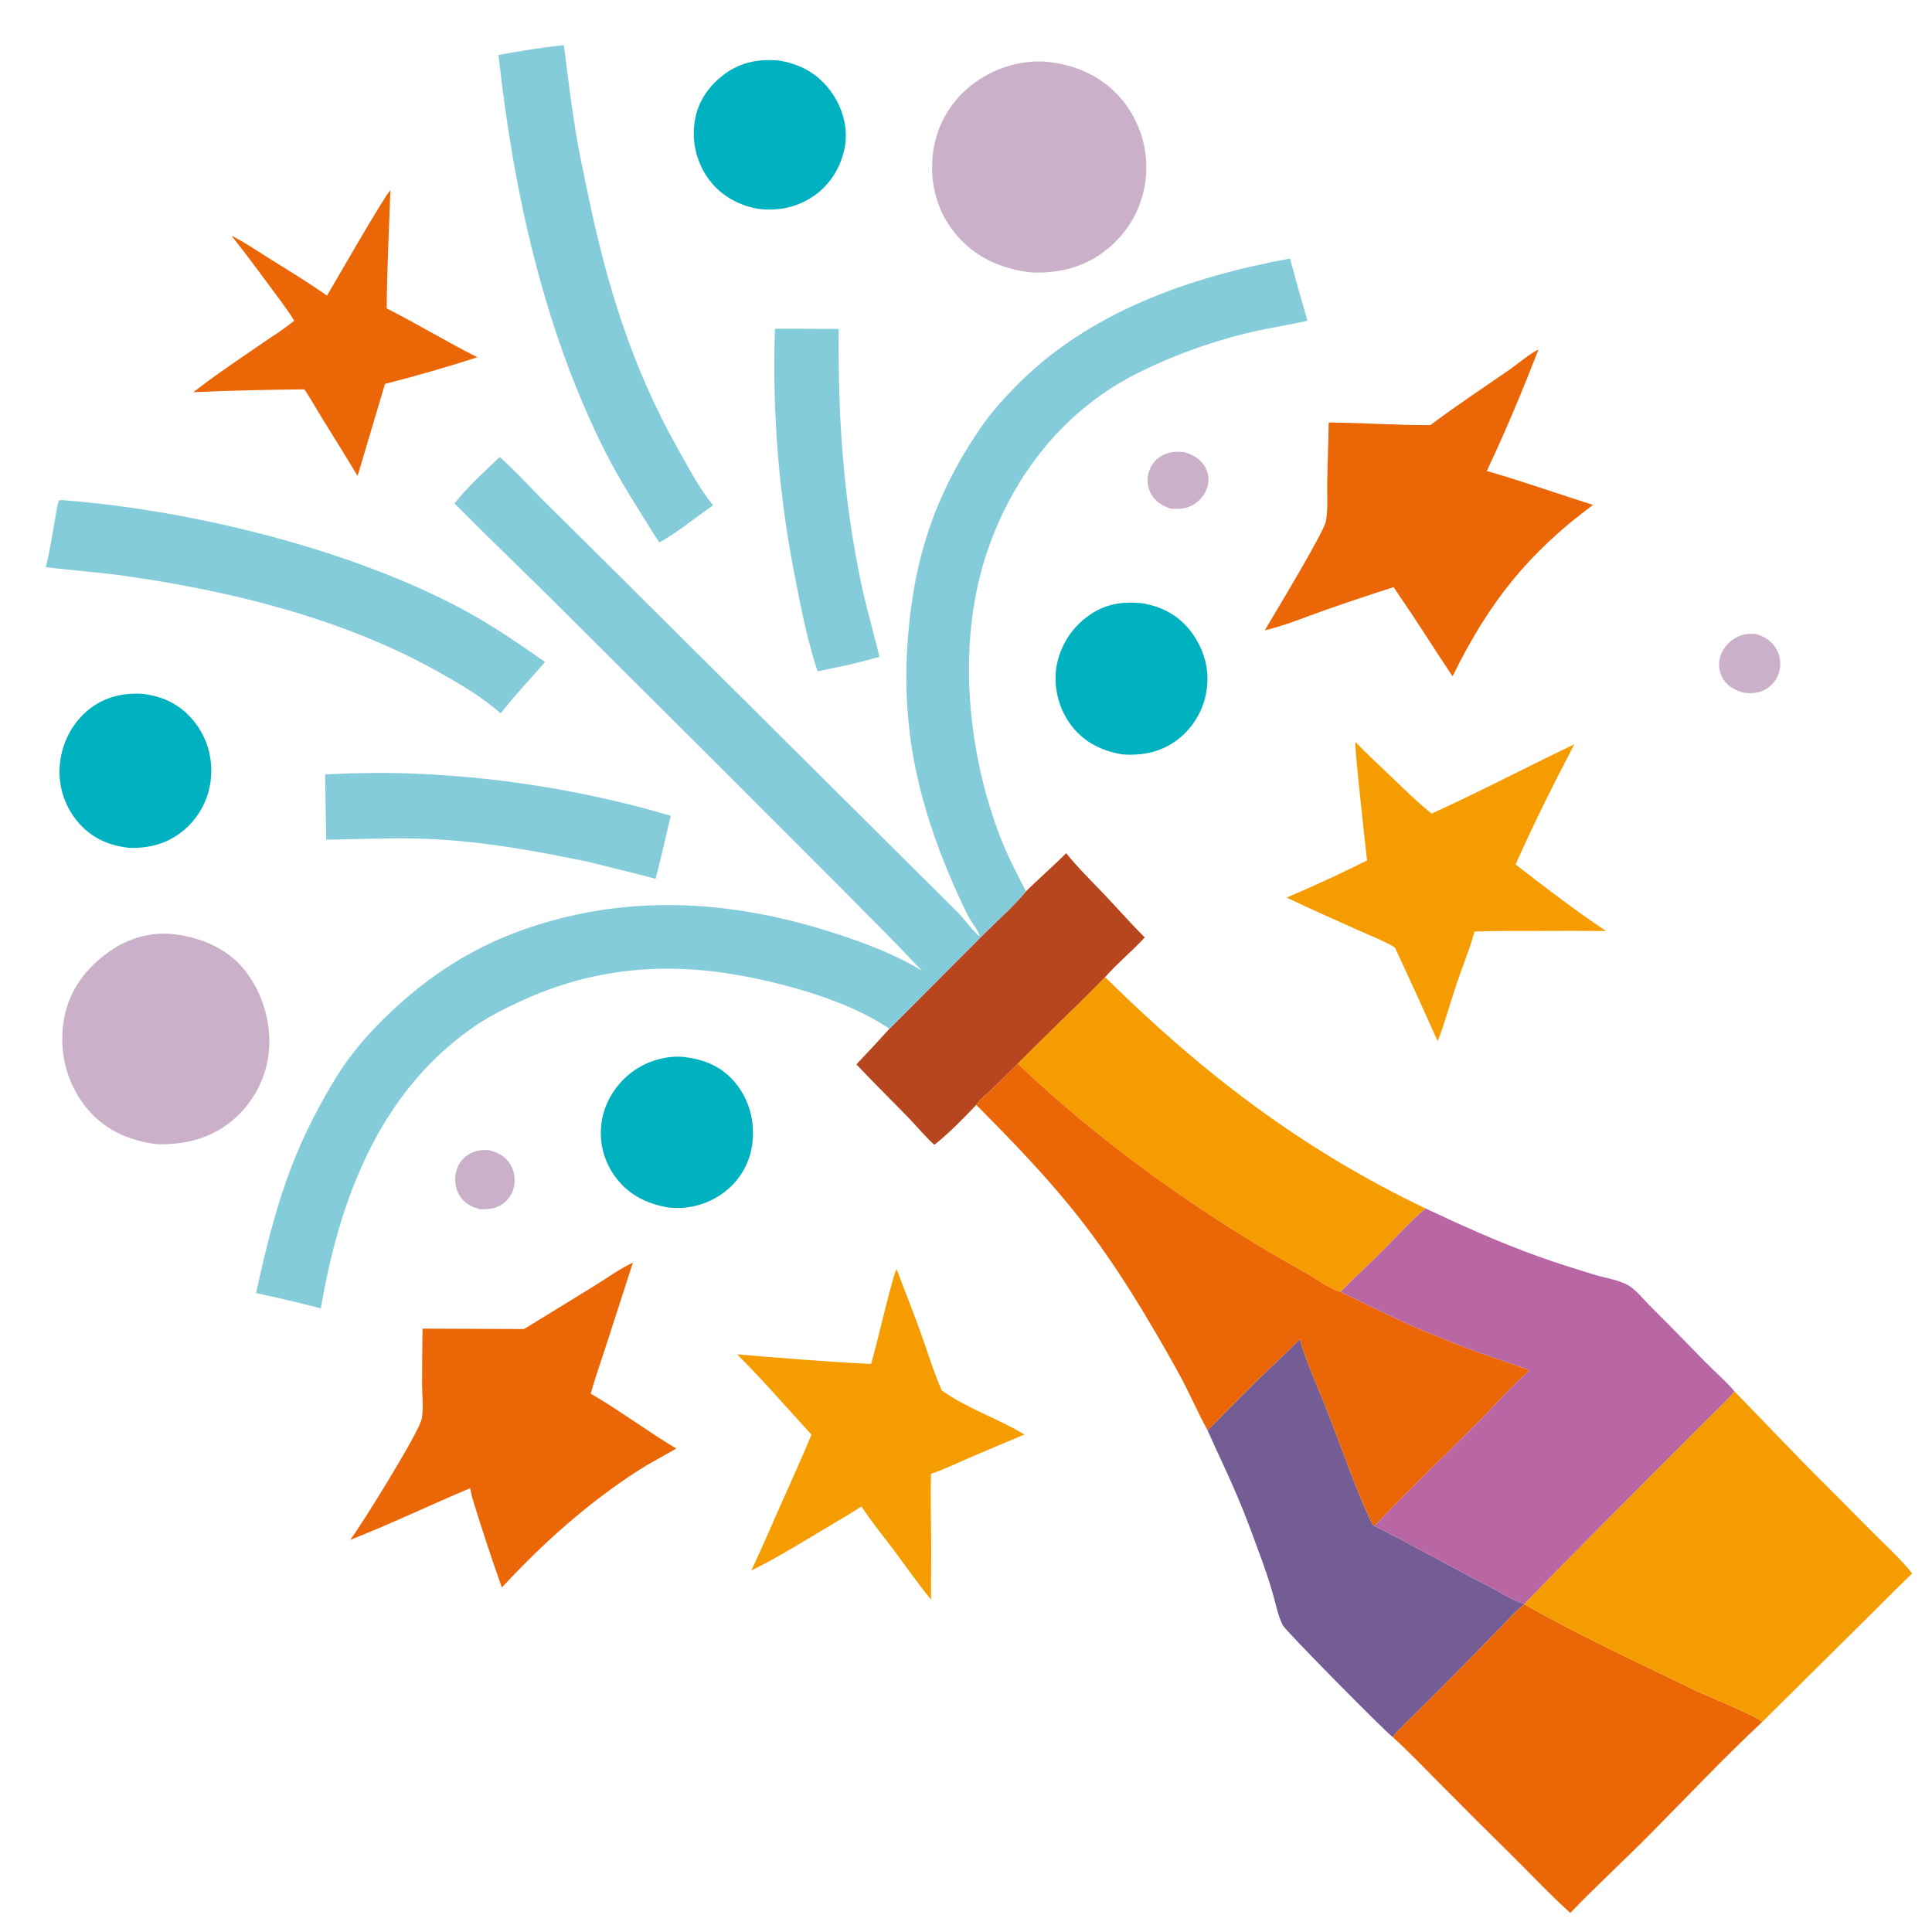 <?xml version="1.0" encoding="UTF-8"?> <svg xmlns="http://www.w3.org/2000/svg" width="643" height="643" viewBox="0 0 643 643" fill="none"><path d="M394.263 150.478C392.153 150.314 390.222 150.221 388.186 150.962C385.688 151.873 383.668 153.722 382.655 156.195C382.53 156.501 382.42 156.812 382.326 157.129C382.233 157.446 382.156 157.767 382.096 158.093C382.036 158.417 381.992 158.745 381.966 159.074C381.94 159.404 381.93 159.734 381.938 160.064C381.946 160.395 381.971 160.724 382.014 161.052C382.056 161.38 382.114 161.704 382.19 162.026C382.266 162.348 382.358 162.665 382.466 162.977C382.575 163.29 382.699 163.595 382.839 163.895C384.19 166.748 386.646 168.254 389.522 169.274C391.615 169.399 393.61 169.499 395.61 168.712C398.292 167.655 400.553 165.53 401.594 162.819C401.704 162.539 401.8 162.254 401.88 161.964C401.961 161.674 402.026 161.381 402.075 161.083C402.125 160.787 402.159 160.488 402.177 160.188C402.196 159.887 402.198 159.587 402.185 159.286C402.172 158.986 402.143 158.687 402.098 158.389C402.054 158.091 401.994 157.797 401.918 157.506C401.842 157.214 401.752 156.927 401.647 156.645C401.541 156.364 401.42 156.088 401.286 155.819C399.853 152.907 397.214 151.45 394.263 150.478Z" fill="#CAB1C9"></path><path d="M162.695 382.768C160.468 382.675 158.604 382.822 156.589 383.854C156.312 383.996 156.042 384.151 155.781 384.321C155.519 384.49 155.266 384.672 155.023 384.866C154.779 385.061 154.546 385.267 154.324 385.485C154.101 385.703 153.89 385.932 153.691 386.172C153.491 386.411 153.304 386.66 153.13 386.918C152.956 387.177 152.795 387.444 152.647 387.718C152.5 387.993 152.367 388.274 152.248 388.562C152.129 388.85 152.024 389.144 151.935 389.442C151.104 392.167 151.423 395.292 152.865 397.756C154.47 400.498 156.91 401.709 159.882 402.484C162.108 402.489 164.209 402.39 166.226 401.327C166.372 401.251 166.515 401.172 166.656 401.088C166.798 401.005 166.937 400.918 167.074 400.828C167.211 400.737 167.345 400.643 167.477 400.545C167.609 400.447 167.738 400.346 167.865 400.241C167.991 400.136 168.114 400.029 168.235 399.918C168.356 399.807 168.474 399.693 168.589 399.575C168.703 399.458 168.815 399.338 168.923 399.214C169.031 399.091 169.136 398.965 169.238 398.836C169.34 398.708 169.438 398.576 169.532 398.442C169.627 398.308 169.719 398.172 169.806 398.033C169.894 397.894 169.977 397.753 170.057 397.609C170.138 397.466 170.214 397.321 170.286 397.174C170.358 397.027 170.427 396.878 170.492 396.727C170.556 396.576 170.617 396.424 170.673 396.269C170.729 396.115 170.782 395.96 170.83 395.803C170.878 395.646 170.922 395.488 170.962 395.329C171.627 392.729 171.251 389.84 169.851 387.539C168.187 384.804 165.7 383.543 162.695 382.768Z" fill="#CAB1C9"></path><path d="M584.372 211.015C582.344 210.855 580.718 210.941 578.818 211.731C576.065 212.875 573.787 215.112 572.732 217.917C572.621 218.207 572.525 218.502 572.445 218.801C572.364 219.1 572.299 219.403 572.249 219.709C572.199 220.015 572.165 220.323 572.146 220.633C572.128 220.942 572.125 221.252 572.138 221.562C572.151 221.872 572.18 222.18 572.225 222.487C572.27 222.794 572.33 223.098 572.405 223.399C572.481 223.699 572.572 223.995 572.678 224.287C572.784 224.578 572.904 224.864 573.039 225.143C574.482 228.11 576.957 229.505 579.965 230.459C582.416 230.885 584.865 230.81 587.135 229.694C587.431 229.545 587.719 229.381 587.998 229.203C588.278 229.024 588.547 228.832 588.807 228.627C589.067 228.421 589.315 228.202 589.553 227.971C589.79 227.739 590.015 227.497 590.228 227.243C590.44 226.988 590.639 226.724 590.825 226.45C591.01 226.175 591.181 225.892 591.338 225.599C591.495 225.307 591.636 225.008 591.762 224.702C591.888 224.395 591.998 224.083 592.092 223.765C592.187 223.448 592.266 223.127 592.328 222.802C592.391 222.477 592.437 222.149 592.467 221.82C592.497 221.49 592.51 221.16 592.507 220.829C592.504 220.498 592.485 220.168 592.448 219.839C592.412 219.51 592.36 219.183 592.291 218.859C592.222 218.536 592.138 218.216 592.037 217.901C591.936 217.585 591.82 217.276 591.688 216.972C591.557 216.668 591.41 216.372 591.249 216.083C589.729 213.352 587.308 211.854 584.372 211.015Z" fill="#CAB1C9"></path><path d="M259.416 20.178C252.84 19.53 246.707 20.591 241.283 24.551C235.966 28.433 232.165 33.876 231.201 40.446C231.136 40.87 231.081 41.295 231.037 41.722C230.993 42.149 230.96 42.577 230.937 43.005C230.914 43.434 230.902 43.862 230.901 44.291C230.899 44.721 230.909 45.149 230.929 45.578C230.948 46.007 230.979 46.434 231.02 46.861C231.061 47.289 231.113 47.714 231.175 48.139C231.237 48.563 231.31 48.986 231.393 49.407C231.476 49.828 231.57 50.247 231.674 50.663C231.777 51.079 231.892 51.493 232.016 51.903C232.141 52.314 232.275 52.721 232.42 53.125C232.565 53.529 232.719 53.929 232.884 54.325C233.048 54.722 233.223 55.114 233.407 55.501C233.591 55.889 233.784 56.272 233.987 56.65C234.19 57.028 234.402 57.4 234.624 57.768C234.845 58.135 235.076 58.497 235.316 58.853C235.555 59.209 235.803 59.559 236.06 59.903C240.169 65.329 246.291 68.628 252.973 69.592C259.522 70.218 265.439 68.939 270.903 65.181C276.396 61.404 280.087 55.272 281.205 48.722C282.293 42.356 280.373 35.797 276.653 30.599C272.38 24.628 266.569 21.39 259.416 20.178Z" fill="#00B2C0"></path><path d="M227.381 351.763C221.961 351.26 215.842 353.032 211.367 356.07C205.725 359.902 201.559 365.941 200.349 372.683C200.277 373.083 200.215 373.484 200.163 373.886C200.111 374.288 200.068 374.692 200.036 375.096C200.004 375.501 199.982 375.906 199.97 376.311C199.958 376.717 199.956 377.122 199.964 377.528C199.972 377.934 199.99 378.339 200.017 378.744C200.045 379.148 200.083 379.552 200.132 379.955C200.179 380.358 200.237 380.759 200.306 381.159C200.373 381.559 200.451 381.958 200.538 382.354C200.626 382.75 200.723 383.144 200.83 383.535C200.937 383.926 201.054 384.315 201.18 384.701C201.306 385.086 201.442 385.468 201.587 385.847C201.732 386.226 201.887 386.601 202.051 386.973C202.214 387.343 202.387 387.71 202.569 388.073C202.751 388.436 202.942 388.794 203.141 389.147C203.341 389.5 203.549 389.848 203.765 390.191C203.982 390.534 204.207 390.872 204.441 391.204C208.913 397.547 215.015 400.611 222.519 401.88C222.933 401.927 223.347 401.964 223.763 401.991C224.178 402.018 224.594 402.035 225.01 402.042C225.426 402.048 225.842 402.045 226.259 402.032C226.674 402.018 227.089 401.995 227.504 401.961C227.92 401.928 228.334 401.884 228.746 401.831C229.159 401.777 229.57 401.713 229.98 401.64C230.389 401.566 230.797 401.483 231.203 401.389C231.608 401.296 232.012 401.193 232.412 401.08C232.813 400.967 233.211 400.845 233.605 400.712C234 400.58 234.391 400.438 234.779 400.287C235.167 400.136 235.55 399.975 235.931 399.806C236.311 399.636 236.686 399.457 237.058 399.269C237.429 399.08 237.795 398.883 238.157 398.678C238.519 398.472 238.876 398.257 239.227 398.034C239.578 397.811 239.924 397.58 240.264 397.34C240.604 397.1 240.938 396.852 241.267 396.596C241.583 396.352 241.892 396.101 242.195 395.841C242.499 395.582 242.795 395.315 243.085 395.041C243.375 394.767 243.658 394.486 243.934 394.198C244.21 393.909 244.479 393.614 244.74 393.313C245.001 393.011 245.254 392.703 245.5 392.388C245.745 392.074 245.983 391.754 246.213 391.428C246.443 391.101 246.664 390.769 246.877 390.432C247.09 390.094 247.294 389.752 247.49 389.405C247.686 389.057 247.873 388.704 248.051 388.347C248.23 387.99 248.399 387.629 248.559 387.264C248.719 386.898 248.87 386.529 249.012 386.156C249.153 385.783 249.285 385.407 249.408 385.027C249.531 384.648 249.644 384.265 249.747 383.879C249.851 383.494 249.945 383.107 250.029 382.716C250.114 382.326 250.188 381.934 250.253 381.541C250.317 381.147 250.372 380.752 250.417 380.355C251.231 373.254 249.44 366.245 244.944 360.641C240.438 355.027 234.408 352.496 227.381 351.763Z" fill="#00B2C0"></path><path d="M379.861 200.722C373.54 200.162 367.999 200.961 362.685 204.645C362.329 204.889 361.978 205.14 361.634 205.401C361.29 205.661 360.952 205.93 360.621 206.207C360.29 206.484 359.967 206.769 359.65 207.062C359.333 207.356 359.024 207.656 358.722 207.965C358.419 208.273 358.125 208.589 357.839 208.911C357.552 209.234 357.274 209.564 357.004 209.9C356.734 210.237 356.472 210.58 356.219 210.93C355.966 211.279 355.721 211.635 355.485 211.996C355.25 212.358 355.023 212.725 354.805 213.098C354.588 213.471 354.379 213.849 354.181 214.232C353.981 214.615 353.792 215.002 353.612 215.395C353.432 215.787 353.262 216.183 353.102 216.584C352.941 216.985 352.791 217.39 352.651 217.798C352.511 218.206 352.38 218.617 352.26 219.032C352.14 219.447 352.03 219.864 351.931 220.284C351.832 220.704 351.742 221.126 351.664 221.55C350.483 228.224 352.202 235.43 356.151 240.917C360.376 246.79 366.512 249.937 373.533 251.076C379.848 251.536 385.727 250.492 391.013 246.828C391.36 246.585 391.7 246.334 392.034 246.074C392.368 245.814 392.696 245.545 393.017 245.269C393.337 244.993 393.651 244.709 393.958 244.417C394.264 244.125 394.564 243.825 394.855 243.519C395.147 243.212 395.43 242.898 395.706 242.577C395.982 242.256 396.25 241.928 396.51 241.593C396.769 241.259 397.02 240.919 397.263 240.572C397.506 240.225 397.739 239.872 397.964 239.513C398.189 239.155 398.405 238.791 398.612 238.421C398.819 238.052 399.016 237.678 399.204 237.298C399.392 236.919 399.571 236.535 399.74 236.147C399.909 235.759 400.068 235.367 400.217 234.971C400.367 234.575 400.506 234.175 400.635 233.772C400.765 233.369 400.884 232.963 400.993 232.554C401.103 232.145 401.201 231.733 401.29 231.319C401.378 230.905 401.457 230.489 401.525 230.071C402.689 223.094 400.836 216.355 396.707 210.659C392.548 204.921 386.793 201.813 379.861 200.722Z" fill="#00B2C0"></path><path d="M46.932 230.88C40.601 230.617 34.749 232.042 29.7 236.024C24.23 240.34 20.769 246.911 19.98 253.805C19.929 254.227 19.889 254.65 19.86 255.074C19.83 255.498 19.811 255.923 19.802 256.348C19.793 256.773 19.795 257.198 19.807 257.622C19.82 258.047 19.842 258.472 19.876 258.895C19.909 259.319 19.953 259.742 20.007 260.163C20.061 260.585 20.125 261.005 20.201 261.423C20.275 261.842 20.361 262.258 20.456 262.672C20.552 263.086 20.657 263.498 20.773 263.907C20.889 264.316 21.015 264.722 21.151 265.124C21.287 265.527 21.433 265.926 21.588 266.322C21.744 266.717 21.909 267.109 22.084 267.496C22.259 267.883 22.444 268.266 22.637 268.645C22.832 269.023 23.035 269.396 23.247 269.764C23.46 270.132 23.681 270.495 23.912 270.852C24.142 271.209 24.381 271.561 24.629 271.906C24.876 272.251 25.132 272.59 25.397 272.923C30.023 278.695 35.732 281.335 42.938 282.182C49.289 282.37 55.262 280.954 60.335 276.982C60.673 276.721 61.005 276.452 61.331 276.174C61.655 275.896 61.973 275.611 62.284 275.318C62.594 275.025 62.897 274.724 63.193 274.415C63.489 274.106 63.776 273.79 64.056 273.468C64.336 273.144 64.607 272.815 64.87 272.478C65.133 272.141 65.388 271.798 65.634 271.449C65.88 271.1 66.118 270.745 66.346 270.383C66.574 270.022 66.793 269.655 67.003 269.283C67.213 268.911 67.413 268.534 67.604 268.151C67.795 267.769 67.976 267.382 68.147 266.991C68.319 266.6 68.481 266.204 68.633 265.804C68.784 265.405 68.926 265.002 69.057 264.596C69.189 264.189 69.31 263.78 69.421 263.367C69.532 262.954 69.633 262.539 69.723 262.122C69.813 261.704 69.893 261.284 69.962 260.863C70.031 260.441 70.09 260.017 70.138 259.593C70.944 252.52 69.014 245.55 64.523 240.008C59.968 234.386 54.063 231.585 46.932 230.88Z" fill="#00B2C0"></path><path d="M266.652 109.418L257.917 109.414C257.675 116.507 257.641 123.6 257.815 130.695C257.989 137.789 258.37 144.872 258.96 151.945C259.55 159.017 260.346 166.066 261.349 173.091C262.352 180.116 263.561 187.106 264.974 194.06C266.87 203.863 268.964 213.97 272.109 223.453C275.576 222.739 279.04 222.005 282.499 221.25C285.909 220.448 289.3 219.567 292.67 218.608C290.7 210.118 288.17 201.804 286.41 193.244C280.523 164.601 278.906 138.609 279.124 109.489L266.652 109.418Z" fill="#85CCDB"></path><path d="M140.357 257.59C129.69 257.025 118.86 257.226 108.195 257.726L108.575 279.461C119.555 279.354 130.518 278.717 141.507 279.162C160.184 279.918 177.623 283.077 195.883 286.842C203.31 288.772 210.782 290.467 218.186 292.498C220.015 285.542 221.583 278.499 223.229 271.497C216.492 269.517 209.702 267.74 202.86 266.167C196.017 264.593 189.133 263.226 182.209 262.064C175.284 260.902 168.331 259.948 161.35 259.201C154.368 258.455 147.37 257.918 140.357 257.59Z" fill="#85CCDB"></path><path d="M129.935 63.305C128.178 64.797 111.585 93.751 108.825 98.4C102.731 94.08 96.328 90.215 89.996 86.258C85.751 83.605 81.536 80.667 77.05 78.445C81.275 83.812 85.397 89.255 89.417 94.776C92.312 98.687 95.345 102.57 97.915 106.703C94.72 109.43 91.081 111.626 87.631 114.01C79.838 119.393 71.795 124.687 64.354 130.541C70.371 130.253 76.391 130.042 82.414 129.907C88.716 129.737 95.018 129.632 101.322 129.593C103.414 132.704 105.224 135.993 107.193 139.181C111.151 145.586 115.16 151.935 119.011 158.408L128.131 127.766C138.472 125.149 148.716 122.195 158.863 118.904C148.677 113.751 138.897 107.814 128.696 102.642C128.78 89.829 129.496 76.181 129.935 63.305Z" fill="#EB6607"></path><path d="M187.651 15.006C180.404 15.807 173.088 16.958 165.917 18.282C170.794 63.216 180.923 109.57 201.343 150.18C206.081 159.601 211.954 168.698 217.542 177.641L219.453 180.539C225.684 177.089 231.466 172.217 237.342 168.155C232.653 162.456 229.108 155.597 225.493 149.168C210.164 121.905 201.797 94.315 195.527 63.879C194.171 57.3 192.714 50.701 191.63 44.072C190.052 34.421 188.927 24.7 187.651 15.006Z" fill="#85CCDB"></path><path d="M21.72 166.534C20.96 166.427 20.402 166.389 19.647 166.533C18.827 168.685 18.616 171.261 18.212 173.528C17.307 178.618 16.509 183.757 15.217 188.766C23.979 189.848 32.786 190.44 41.539 191.672C76.276 196.56 113.452 205.715 144.287 222.729C151.997 226.982 160.009 231.566 166.612 237.425L170.381 232.829C173.997 228.607 177.77 224.518 181.398 220.305C172.54 214.112 163.614 207.966 154.073 202.848C116.67 182.783 64.065 169.851 21.72 166.534Z" fill="#85CCDB"></path><path d="M298.421 422.464C297.264 423.503 291.268 449.889 289.916 453.948C275.07 453.207 260.165 452.012 245.352 450.754C253.954 459.335 261.862 468.533 270.083 477.475C266.785 485.471 263.173 493.315 259.663 501.218C256.48 508.384 253.417 515.609 250.058 522.695C259.994 517.79 269.626 511.594 279.19 505.992C281.737 504.506 284.25 502.966 286.73 501.372C289.991 506.423 293.915 511.144 297.516 515.961C301.603 521.429 305.512 527.11 309.881 532.356C309.808 525.976 309.961 519.599 309.915 513.219C309.86 505.65 309.63 498.066 309.853 490.499C314.079 489.102 318.214 487.078 322.302 485.321C328.494 482.646 334.706 480.02 340.939 477.442C332.383 472.182 321.456 468.616 313.424 462.745C310.724 456.603 308.743 450.036 306.482 443.719C303.932 436.593 301.106 429.542 298.421 422.464Z" fill="#F59C00"></path><path d="M380.986 312.007C376.419 307.412 372.084 302.506 367.625 297.8C363.335 293.27 358.753 288.826 354.847 283.963C350.514 288.305 345.832 292.318 341.463 296.637C337.176 301.89 331.916 306.381 327.142 311.188L296.002 342.41C292.39 346.398 288.727 350.34 285.014 354.234C290.642 360.222 296.501 365.978 302.238 371.859C305.167 374.862 307.848 378.226 310.962 381.028C315.888 377.1 320.576 372.286 324.92 367.721C326.301 365.724 328.656 363.894 330.415 362.209C333.22 359.508 335.995 356.777 338.74 354.015C348.332 344.306 358.294 334.991 367.813 325.204C371.891 320.549 376.773 316.563 380.986 312.007Z" fill="#B7451E"></path><path d="M57.877 310.946C57.757 310.928 57.637 310.904 57.517 310.891C49.471 310.028 41.647 312.65 35.284 317.474C27.465 323.401 22.382 330.863 21.067 340.703C19.758 350.505 22.215 360.321 28.321 368.143C34.347 375.863 42.663 379.631 52.206 380.804C60.803 381.065 69.257 379.165 76.171 373.846C76.619 373.503 77.058 373.149 77.489 372.784C77.92 372.419 78.341 372.043 78.753 371.658C79.166 371.272 79.568 370.876 79.961 370.471C80.354 370.065 80.737 369.651 81.109 369.226C81.481 368.802 81.843 368.369 82.194 367.927C82.545 367.485 82.885 367.035 83.214 366.576C83.543 366.117 83.861 365.651 84.167 365.176C84.473 364.702 84.767 364.22 85.049 363.731C85.332 363.243 85.602 362.748 85.86 362.245C86.118 361.743 86.364 361.235 86.597 360.721C86.83 360.207 87.05 359.688 87.258 359.163C87.466 358.638 87.66 358.108 87.842 357.573C88.024 357.039 88.192 356.5 88.347 355.957C88.502 355.415 88.644 354.868 88.772 354.319C88.9 353.769 89.015 353.216 89.116 352.661C89.217 352.106 89.305 351.548 89.379 350.988C90.598 341.18 87.605 330.599 81.434 322.86C75.736 315.711 66.801 311.908 57.877 310.946Z" fill="#CAB1C9"></path><path d="M451.238 247.058C451.193 247.107 451.136 247.146 451.102 247.204C450.686 247.916 454.533 282.551 454.982 286.362C446.268 290.706 437.186 294.966 428.199 298.709C436.014 302.476 443.983 305.962 451.894 309.525C455.973 311.363 460.393 313.031 464.236 315.3C469.07 325.672 473.822 336.083 478.489 346.532C480.895 340.325 482.65 333.779 484.77 327.465C486.719 321.662 489.149 315.944 490.741 310.035C497.797 309.773 504.879 309.861 511.94 309.838C519.47 309.78 527.001 309.791 534.531 309.87C524.217 303.005 514.213 295.315 504.421 287.719C510.38 274.25 517.133 260.763 523.965 247.709C508.087 255.26 492.473 263.548 476.457 270.775C471.703 266.959 467.353 262.653 462.95 258.445C459.021 254.688 454.992 250.989 451.238 247.058Z" fill="#F59C00"></path><path d="M347.992 20.535C339.266 19.887 330.133 22.971 323.281 28.355C322.838 28.701 322.404 29.059 321.98 29.427C321.555 29.795 321.139 30.174 320.734 30.563C320.328 30.951 319.931 31.35 319.545 31.759C319.159 32.167 318.783 32.585 318.417 33.012C318.052 33.439 317.697 33.875 317.354 34.32C317.01 34.765 316.677 35.218 316.356 35.679C316.034 36.141 315.725 36.609 315.426 37.086C315.128 37.563 314.842 38.047 314.568 38.537C314.294 39.028 314.033 39.526 313.783 40.029C313.534 40.533 313.297 41.043 313.073 41.559C312.849 42.074 312.637 42.595 312.439 43.121C312.241 43.647 312.056 44.178 311.884 44.713C311.712 45.248 311.554 45.788 311.408 46.331C311.264 46.874 311.132 47.42 311.013 47.97C310.896 48.519 310.792 49.072 310.701 49.626C310.61 50.181 310.533 50.738 310.47 51.297C309.375 60.666 311.707 69.983 317.637 77.384C324.216 85.596 333.145 89.531 343.402 90.689C352.81 90.984 361.171 88.921 368.568 82.865C369.02 82.5 369.463 82.124 369.898 81.736C370.331 81.349 370.755 80.951 371.169 80.542C371.583 80.133 371.986 79.714 372.379 79.285C372.772 78.856 373.154 78.417 373.524 77.969C373.895 77.521 374.255 77.064 374.603 76.598C374.95 76.132 375.286 75.657 375.61 75.174C375.935 74.691 376.247 74.2 376.546 73.701C376.846 73.203 377.133 72.697 377.406 72.184C377.681 71.671 377.942 71.151 378.19 70.625C378.438 70.099 378.673 69.567 378.894 69.029C379.116 68.491 379.323 67.948 379.517 67.399C379.712 66.851 379.892 66.299 380.059 65.741C380.225 65.184 380.377 64.623 380.516 64.058C380.654 63.492 380.778 62.924 380.888 62.353C380.998 61.782 381.093 61.208 381.174 60.632C381.255 60.056 381.322 59.478 381.374 58.899C381.426 58.325 381.464 57.751 381.488 57.175C381.513 56.599 381.523 56.023 381.519 55.447C381.514 54.871 381.496 54.295 381.464 53.72C381.432 53.145 381.386 52.57 381.325 51.997C381.265 51.424 381.191 50.853 381.102 50.284C381.014 49.714 380.912 49.147 380.796 48.583C380.68 48.019 380.55 47.457 380.407 46.899C380.263 46.341 380.106 45.787 379.935 45.237C379.765 44.687 379.581 44.141 379.383 43.599C379.186 43.058 378.975 42.522 378.751 41.991C378.528 41.46 378.291 40.935 378.042 40.415C377.792 39.896 377.53 39.383 377.256 38.876C376.982 38.37 376.695 37.87 376.396 37.377C376.097 36.885 375.786 36.4 375.463 35.923C375.14 35.445 374.806 34.976 374.461 34.515C374.115 34.054 373.758 33.602 373.39 33.159C366.966 25.403 357.89 21.416 347.992 20.535Z" fill="#CAB1C9"></path><path d="M512.05 116.331C509.075 117.683 505.408 120.939 502.608 122.877C493.742 129.013 484.679 135.002 476.063 141.478C464.792 141.549 453.494 140.69 442.207 140.616C442.135 147.214 441.836 153.822 441.716 160.423C441.641 164.573 442.062 169.56 441.244 173.623C440.504 177.296 424.045 204.528 420.927 209.791C427.524 208.258 434.235 205.457 440.63 203.184C448.325 200.482 456.057 197.892 463.827 195.412L466.344 199.184C472.221 207.664 477.65 216.531 483.435 225.091C495.341 200.805 508.435 184.138 530.188 168.049C518.388 164.29 506.718 160.201 494.825 156.736C501.082 143.59 506.734 129.889 512.05 116.331Z" fill="#EB6607"></path><path d="M210.646 420.198C206.182 422.288 201.838 425.473 197.616 428.084L174.418 442.323L140.626 442.193C140.537 448.366 140.484 454.538 140.467 460.711C140.489 464.374 140.999 468.569 140.372 472.157C139.613 476.504 120.371 507.447 116.554 512.508C130.042 507.184 143.106 500.917 156.469 495.304L157.099 498.245C160.179 508.352 163.488 518.384 167.026 528.341C180.695 513.604 195.507 500.292 212.462 489.387C216.539 486.765 220.901 484.542 225.094 482.102C215.404 476.339 206.35 469.466 196.6 463.83C198.063 458.528 199.939 453.347 201.626 448.114L210.646 420.198Z" fill="#EB6607"></path><path d="M367.808 325.204C358.289 334.991 348.327 344.306 338.736 354.015C366.01 380.216 401.002 405.107 434.076 423.347C437.574 425.276 442.401 428.94 446.128 429.972C450.532 425.367 455.333 421.111 459.84 416.601C464.629 411.81 469.253 406.515 474.457 402.202C433.349 382.586 400.101 357.104 367.808 325.204Z" fill="#F59C00"></path><path d="M432.6 445.664C428.207 450.274 423.399 454.526 418.845 458.982C413.114 464.588 407.581 470.38 401.888 476.022C405.105 483.282 408.589 490.411 411.703 497.719C414.5 504.286 416.95 510.985 419.398 517.689C420.942 521.813 422.33 525.989 423.563 530.216C424.566 533.625 425.31 537.834 426.972 540.974C427.974 542.866 460.618 575.921 463.486 578.106C466.358 574.671 469.747 571.579 472.933 568.433C477.39 564.036 481.812 559.603 486.199 555.136L499.132 541.917C501.761 539.225 504.377 536.266 507.318 533.922L507.307 533.836C503.126 532.472 498.618 529.568 494.669 527.532C482.187 521.099 470.004 514.114 457.417 507.873C456.835 507.34 456.464 506.729 456.135 506.021C450.843 494.61 446.687 482.366 442.139 470.628C438.971 462.451 434.977 454.082 432.6 445.664Z" fill="#745C94"></path><path d="M507.32 533.922C504.378 536.266 501.762 539.225 499.133 541.917L486.201 555.136C481.813 559.603 477.391 564.036 472.934 568.433C469.749 571.579 466.359 574.671 463.487 578.106C468.855 582.936 473.906 588.271 478.999 593.393C487.378 601.871 495.821 610.286 504.326 618.638C510.366 624.688 516.265 630.938 522.626 636.652C531.199 627.728 540.354 619.337 549.068 610.545C561.482 598.018 573.623 585.128 586.508 573.076C584.195 570.91 568.576 564.692 564.5 562.719C545.355 553.451 525.804 544.448 507.32 533.922Z" fill="#EB6607"></path><path d="M577.269 463.082C574.825 466.042 571.914 468.681 569.188 471.382L556.372 484.185C540.001 500.698 523.447 517.1 507.305 533.835L507.317 533.922C525.8 544.448 545.352 553.451 564.497 562.718C568.573 564.691 584.192 570.91 586.505 573.075L622.974 536.951C627.462 532.531 631.821 527.973 636.426 523.674C632.564 518.861 627.854 514.567 623.491 510.208L606.868 493.479C596.82 483.546 587.165 473.174 577.269 463.082Z" fill="#F59C00"></path><path d="M338.738 354.015C335.992 356.776 333.217 359.508 330.412 362.209C328.654 363.894 326.299 365.724 324.918 367.721C337.09 379.993 348.923 392.173 359.597 405.838C371.747 421.392 382.23 438.968 391.832 456.189C395.449 462.677 398.337 469.525 401.888 476.022C407.581 470.38 413.115 464.588 418.845 458.981C423.399 454.526 428.207 450.274 432.6 445.664C434.977 454.082 438.971 462.451 442.139 470.628C446.687 482.366 450.843 494.61 456.135 506.021C456.464 506.729 456.835 507.34 457.417 507.873C468.492 496.284 480.024 485.167 491.395 473.871C497.327 467.979 502.826 461.583 509.107 456.06C503.883 454.011 498.449 452.377 493.158 450.493C486.952 448.283 480.831 445.787 474.733 443.295C464.993 439.317 455.652 434.432 446.13 429.972C442.404 428.939 437.576 425.275 434.079 423.347C401.005 405.106 366.013 380.216 338.738 354.015Z" fill="#EB6607"></path><path d="M577.273 463.082C574.303 459.543 570.589 456.409 567.341 453.091C561.304 446.856 555.217 440.67 549.079 434.534C546.993 432.452 544.69 429.54 542.243 427.977C539.206 426.036 534.213 425.328 530.747 424.269C524.36 422.317 517.95 420.322 511.667 418.055C498.917 413.453 486.712 407.966 474.463 402.201C469.259 406.515 464.635 411.81 459.846 416.601C455.338 421.111 450.537 425.367 446.133 429.972C455.655 434.432 464.996 439.316 474.736 443.295C480.834 445.787 486.955 448.283 493.161 450.493C498.452 452.377 503.886 454.011 509.11 456.06C502.829 461.583 497.33 467.979 491.398 473.871C480.027 485.167 468.495 496.284 457.42 507.873C470.007 514.114 482.19 521.099 494.672 527.532C498.621 529.568 503.129 532.472 507.31 533.836C523.452 517.1 540.006 500.698 556.377 484.185L569.193 471.382C571.918 468.681 574.83 466.042 577.273 463.082Z" fill="#B966A5"></path><path d="M429.342 86.03C395.74 92.256 362.134 103.86 337.786 128.848C333.685 133.057 329.758 137.446 326.426 142.298C310.998 164.772 303.971 186.471 302.092 213.413C301.843 216.699 301.698 219.989 301.658 223.283C301.619 226.578 301.683 229.87 301.853 233.16C302.023 236.451 302.297 239.733 302.676 243.006C303.054 246.279 303.536 249.536 304.122 252.778C306.822 267.199 311.301 280.572 317.16 293.995C318.871 297.915 320.671 301.912 322.679 305.685C323.309 306.869 326.083 310.422 326.005 311.523C324.877 311.203 320.293 305.197 319.041 303.936L205.398 190.92L180.604 166.337C175.89 161.591 171.31 156.552 166.333 152.095C161.286 156.9 155.532 162.052 151.29 167.558C161.54 177.942 172.103 188.062 182.487 198.315L238.177 253.797L281.475 297.12L298.38 314.23C301.255 317.165 303.967 320.253 306.927 323.106C298.027 317.709 287.994 313.885 278.115 310.679C248.56 301.087 218.243 297.878 187.837 305.328C165.14 310.89 147.151 320.718 130.165 336.712C122.995 343.463 116.599 350.74 111.478 359.184C96.644 383.643 91.331 402.68 85.211 430.369C92.446 431.88 99.636 433.578 106.782 435.464C112.856 399.589 125.975 364.216 156.748 342.397C162.07 338.623 167.76 335.737 173.676 333.031C196.706 322.5 220.067 320.121 244.959 324.417C260.89 327.165 282.596 333.089 295.999 342.41L327.139 311.188C331.913 306.381 337.173 301.891 341.46 296.637C338.43 290.804 335.389 284.981 333.008 278.846C321.984 250.44 318.575 215.025 327.875 185.677C336.054 159.864 353.076 137.332 377.402 124.811C389.466 118.6 403.039 113.686 416.238 110.582C422.502 109.109 428.873 108.183 435.137 106.738C433.123 99.859 431.192 92.956 429.342 86.03Z" fill="#85CCDB"></path></svg> 